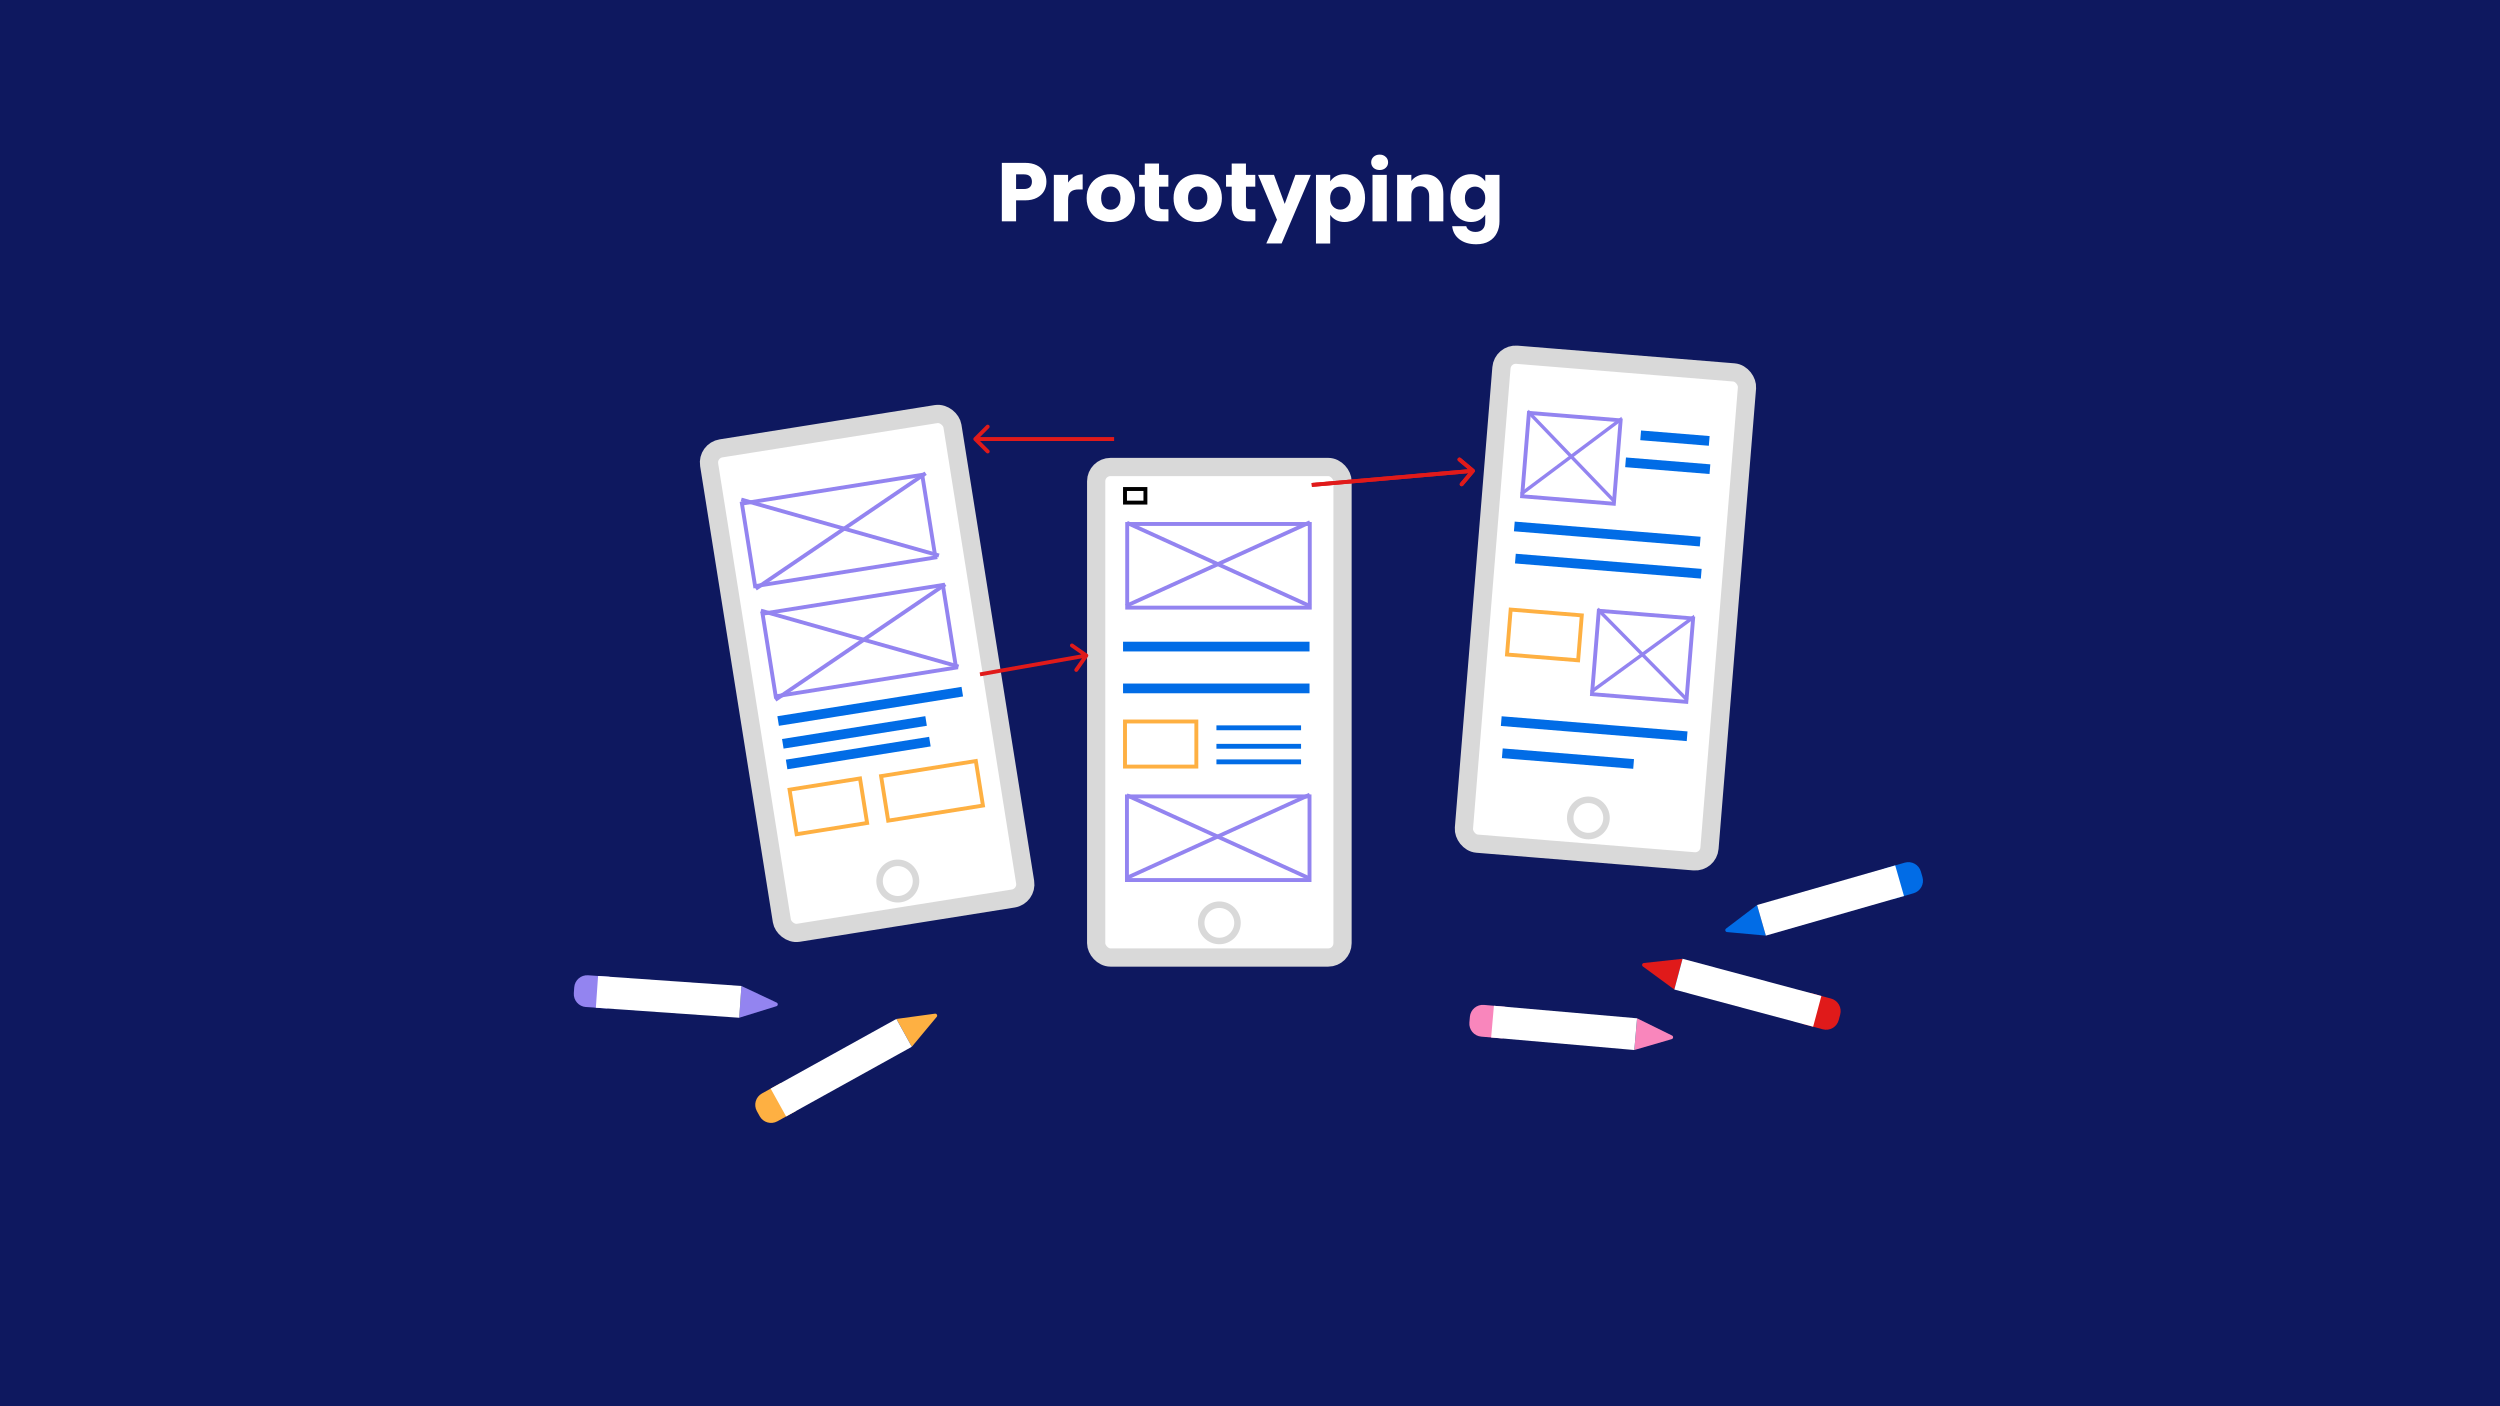 <svg width="1920" height="1080" viewBox="0 0 1920 1080" fill="none" xmlns="http://www.w3.org/2000/svg">
<rect width="1920" height="1080" fill="#0E185F"/>
<path d="M803.646 139.536C803.646 142.139 803.048 144.528 801.854 146.704C800.659 148.837 798.824 150.565 796.35 151.888C793.875 153.211 790.803 153.872 787.134 153.872H780.35V170H769.406V125.072H787.134C790.718 125.072 793.747 125.691 796.222 126.928C798.696 128.165 800.552 129.872 801.79 132.048C803.027 134.224 803.646 136.72 803.646 139.536ZM786.302 145.168C788.392 145.168 789.95 144.677 790.974 143.696C791.998 142.715 792.51 141.328 792.51 139.536C792.51 137.744 791.998 136.357 790.974 135.376C789.95 134.395 788.392 133.904 786.302 133.904H780.35V145.168H786.302ZM820.287 140.24C821.567 138.277 823.167 136.741 825.087 135.632C827.007 134.48 829.14 133.904 831.487 133.904V145.488H828.479C825.748 145.488 823.7 146.085 822.335 147.28C820.97 148.432 820.287 150.48 820.287 153.424V170H809.343V134.288H820.287V140.24ZM852.974 170.512C849.475 170.512 846.318 169.765 843.502 168.272C840.729 166.779 838.531 164.645 836.91 161.872C835.331 159.099 834.542 155.856 834.542 152.144C834.542 148.475 835.353 145.253 836.974 142.48C838.595 139.664 840.814 137.509 843.63 136.016C846.446 134.523 849.603 133.776 853.102 133.776C856.601 133.776 859.758 134.523 862.574 136.016C865.39 137.509 867.609 139.664 869.23 142.48C870.851 145.253 871.662 148.475 871.662 152.144C871.662 155.813 870.83 159.056 869.166 161.872C867.545 164.645 865.305 166.779 862.446 168.272C859.63 169.765 856.473 170.512 852.974 170.512ZM852.974 161.04C855.065 161.04 856.835 160.272 858.286 158.736C859.779 157.2 860.526 155.003 860.526 152.144C860.526 149.285 859.801 147.088 858.35 145.552C856.942 144.016 855.193 143.248 853.102 143.248C850.969 143.248 849.198 144.016 847.79 145.552C846.382 147.045 845.678 149.243 845.678 152.144C845.678 155.003 846.361 157.2 847.726 158.736C849.134 160.272 850.883 161.04 852.974 161.04ZM897.372 160.72V170H891.804C887.836 170 884.743 169.04 882.524 167.12C880.305 165.157 879.196 161.979 879.196 157.584V143.376H874.844V134.288H879.196V125.584H890.14V134.288H897.308V143.376H890.14V157.712C890.14 158.779 890.396 159.547 890.908 160.016C891.42 160.485 892.273 160.72 893.468 160.72H897.372ZM919.724 170.512C916.225 170.512 913.068 169.765 910.252 168.272C907.479 166.779 905.281 164.645 903.66 161.872C902.081 159.099 901.292 155.856 901.292 152.144C901.292 148.475 902.103 145.253 903.724 142.48C905.345 139.664 907.564 137.509 910.38 136.016C913.196 134.523 916.353 133.776 919.852 133.776C923.351 133.776 926.508 134.523 929.324 136.016C932.14 137.509 934.359 139.664 935.98 142.48C937.601 145.253 938.412 148.475 938.412 152.144C938.412 155.813 937.58 159.056 935.916 161.872C934.295 164.645 932.055 166.779 929.196 168.272C926.38 169.765 923.223 170.512 919.724 170.512ZM919.724 161.04C921.815 161.04 923.585 160.272 925.036 158.736C926.529 157.2 927.276 155.003 927.276 152.144C927.276 149.285 926.551 147.088 925.1 145.552C923.692 144.016 921.943 143.248 919.852 143.248C917.719 143.248 915.948 144.016 914.54 145.552C913.132 147.045 912.428 149.243 912.428 152.144C912.428 155.003 913.111 157.2 914.476 158.736C915.884 160.272 917.633 161.04 919.724 161.04ZM964.122 160.72V170H958.554C954.586 170 951.493 169.04 949.274 167.12C947.055 165.157 945.946 161.979 945.946 157.584V143.376H941.594V134.288H945.946V125.584H956.89V134.288H964.058V143.376H956.89V157.712C956.89 158.779 957.146 159.547 957.658 160.016C958.17 160.485 959.023 160.72 960.218 160.72H964.122ZM1006.7 134.288L984.298 186.96H972.522L980.714 168.784L966.186 134.288H978.41L986.666 156.624L994.858 134.288H1006.7ZM1021.6 139.344C1022.67 137.68 1024.14 136.336 1026.02 135.312C1027.89 134.288 1030.09 133.776 1032.61 133.776C1035.55 133.776 1038.22 134.523 1040.61 136.016C1043 137.509 1044.87 139.643 1046.24 142.416C1047.65 145.189 1048.35 148.411 1048.35 152.08C1048.35 155.749 1047.65 158.992 1046.24 161.808C1044.87 164.581 1043 166.736 1040.61 168.272C1038.22 169.765 1035.55 170.512 1032.61 170.512C1030.13 170.512 1027.94 170 1026.02 168.976C1024.14 167.952 1022.67 166.629 1021.6 165.008V187.024H1010.66V134.288H1021.6V139.344ZM1037.22 152.08C1037.22 149.349 1036.45 147.216 1034.91 145.68C1033.42 144.101 1031.56 143.312 1029.34 143.312C1027.17 143.312 1025.31 144.101 1023.78 145.68C1022.28 147.259 1021.54 149.413 1021.54 152.144C1021.54 154.875 1022.28 157.029 1023.78 158.608C1025.31 160.187 1027.17 160.976 1029.34 160.976C1031.52 160.976 1033.38 160.187 1034.91 158.608C1036.45 156.987 1037.22 154.811 1037.22 152.08ZM1059.6 130.576C1057.68 130.576 1056.1 130.021 1054.86 128.912C1053.67 127.76 1053.07 126.352 1053.07 124.688C1053.07 122.981 1053.67 121.573 1054.86 120.464C1056.1 119.312 1057.68 118.736 1059.6 118.736C1061.47 118.736 1063.01 119.312 1064.21 120.464C1065.44 121.573 1066.06 122.981 1066.06 124.688C1066.06 126.352 1065.44 127.76 1064.21 128.912C1063.01 130.021 1061.47 130.576 1059.6 130.576ZM1065.04 134.288V170H1054.09V134.288H1065.04ZM1094.73 133.904C1098.91 133.904 1102.24 135.269 1104.71 138C1107.23 140.688 1108.49 144.4 1108.49 149.136V170H1097.61V150.608C1097.61 148.219 1096.99 146.363 1095.75 145.04C1094.51 143.717 1092.85 143.056 1090.76 143.056C1088.67 143.056 1087.01 143.717 1085.77 145.04C1084.53 146.363 1083.91 148.219 1083.91 150.608V170H1072.97V134.288H1083.91V139.024C1085.02 137.445 1086.51 136.208 1088.39 135.312C1090.27 134.373 1092.38 133.904 1094.73 133.904ZM1129.66 133.776C1132.18 133.776 1134.38 134.288 1136.25 135.312C1138.17 136.336 1139.65 137.68 1140.67 139.344V134.288H1151.61V169.936C1151.61 173.221 1150.95 176.187 1149.63 178.832C1148.35 181.52 1146.37 183.653 1143.68 185.232C1141.03 186.811 1137.73 187.6 1133.76 187.6C1128.47 187.6 1124.18 186.341 1120.89 183.824C1117.61 181.349 1115.73 177.979 1115.26 173.712H1126.08C1126.42 175.077 1127.23 176.144 1128.51 176.912C1129.79 177.723 1131.37 178.128 1133.25 178.128C1135.51 178.128 1137.3 177.467 1138.62 176.144C1139.99 174.864 1140.67 172.795 1140.67 169.936V164.88C1139.6 166.544 1138.13 167.909 1136.25 168.976C1134.38 170 1132.18 170.512 1129.66 170.512C1126.72 170.512 1124.05 169.765 1121.66 168.272C1119.27 166.736 1117.37 164.581 1115.97 161.808C1114.6 158.992 1113.92 155.749 1113.92 152.08C1113.92 148.411 1114.6 145.189 1115.97 142.416C1117.37 139.643 1119.27 137.509 1121.66 136.016C1124.05 134.523 1126.72 133.776 1129.66 133.776ZM1140.67 152.144C1140.67 149.413 1139.9 147.259 1138.37 145.68C1136.87 144.101 1135.04 143.312 1132.86 143.312C1130.69 143.312 1128.83 144.101 1127.29 145.68C1125.8 147.216 1125.05 149.349 1125.05 152.08C1125.05 154.811 1125.8 156.987 1127.29 158.608C1128.83 160.187 1130.69 160.976 1132.86 160.976C1135.04 160.976 1136.87 160.187 1138.37 158.608C1139.9 157.029 1140.67 154.875 1140.67 152.144Z" fill="white"/>
<rect x="542.89" y="346.077" width="189.202" height="376.732" rx="11" transform="rotate(-9.058 542.89 346.077)" fill="white" stroke="#D9D9D9" stroke-width="14"/>
<rect x="603.535" y="583.417" width="111.427" height="7.471" transform="rotate(-9.058 603.535 583.417)" fill="#016CE6"/>
<rect x="600.609" y="567.557" width="111.427" height="7.471" transform="rotate(-9.058 600.609 567.557)" fill="#016CE6"/>
<rect x="597.021" y="550.053" width="143.219" height="7.471" transform="rotate(-9.058 597.021 550.053)" fill="#016CE6"/>
<rect x="569.792" y="386.735" width="140.219" height="64.249" transform="rotate(-9.058 569.792 386.735)" stroke="#9384F0" stroke-width="3"/>
<rect x="585.64" y="471.332" width="140.219" height="64.249" transform="rotate(-9.058 585.64 471.332)" stroke="#9384F0" stroke-width="3"/>
<rect x="606.375" y="606.467" width="54.792" height="34.635" transform="rotate(-9.058 606.375 606.467)" stroke="#FEB042" stroke-width="3"/>
<rect x="676.674" y="596.061" width="73.69" height="34.635" transform="rotate(-9.058 676.674 596.061)" stroke="#FEB042" stroke-width="3"/>
<line x1="569.249" y1="383.668" x2="721.14" y2="426.632" stroke="#9384F0" stroke-width="3"/>
<line x1="710.904" y1="363.464" x2="580.358" y2="452.203" stroke="#9384F0" stroke-width="3"/>
<line x1="584.314" y1="468.971" x2="736.205" y2="511.934" stroke="#9384F0" stroke-width="3"/>
<line x1="725.968" y1="448.767" x2="595.422" y2="537.506" stroke="#9384F0" stroke-width="3"/>
<circle cx="689.508" cy="676.638" r="13.99" transform="rotate(2.942 689.508 676.638)" stroke="#D9D9D9" stroke-width="5"/>
<rect x="841.857" y="358.646" width="189.202" height="376.731" rx="11" fill="white" stroke="#D9D9D9" stroke-width="14"/>
<rect x="865.688" y="402.412" width="140.219" height="64.249" stroke="#9384F0" stroke-width="3"/>
<line x1="865.505" y1="401.51" x2="1006.41" y2="465.648" stroke="#9384F0" stroke-width="3"/>
<line x1="864.865" y1="465.329" x2="1006.06" y2="401.081" stroke="#9384F0" stroke-width="3"/>
<rect x="865.492" y="611.631" width="140.219" height="64.249" stroke="#9384F0" stroke-width="3"/>
<line x1="865.309" y1="610.73" x2="1006.22" y2="674.868" stroke="#9384F0" stroke-width="3"/>
<line x1="864.669" y1="674.549" x2="1005.86" y2="610.301" stroke="#9384F0" stroke-width="3"/>
<rect x="862.499" y="492.841" width="143.219" height="7.471" fill="#016CE6"/>
<rect x="862.499" y="524.965" width="143.219" height="7.471" fill="#016CE6"/>
<rect x="934.217" y="557.089" width="64.995" height="3.735" fill="#016CE6"/>
<rect x="934.217" y="583.236" width="64.995" height="3.735" fill="#016CE6"/>
<rect x="934.217" y="571.283" width="64.995" height="3.735" fill="#016CE6"/>
<rect x="863.999" y="554.106" width="54.792" height="34.635" stroke="#FEB042" stroke-width="3"/>
<rect x="863.999" y="375.557" width="15.677" height="10.447" stroke="black" stroke-width="3"/>
<circle cx="936.459" cy="708.743" r="13.935" stroke="#D9D9D9" stroke-width="5"/>
<rect x="1154" y="271.545" width="189.202" height="376.731" rx="11" transform="rotate(4.658 1154 271.545)" fill="white" stroke="#D9D9D9" stroke-width="14"/>
<rect x="1174.2" y="317.102" width="70.686" height="64.249" transform="rotate(4.658 1174.2 317.102)" stroke="#9384F0" stroke-width="3"/>
<line y1="-1.5" x2="96.796" y2="-1.5" transform="matrix(0.693 0.721 -0.306 0.952 1173.03 317.472)" stroke="#9384F0" stroke-width="3"/>
<line y1="-1.5" x2="96.98" y2="-1.5" transform="matrix(0.8 -0.599 0.148 0.989 1168.15 381.105)" stroke="#9384F0" stroke-width="3"/>
<rect x="1227.88" y="469.08" width="72.676" height="64.249" transform="rotate(4.658 1227.88 469.08)" stroke="#9384F0" stroke-width="3"/>
<line y1="-1.5" x2="98.271" y2="-1.5" transform="matrix(0.702 0.712 -0.312 0.95 1226.71 469.449)" stroke="#9384F0" stroke-width="3"/>
<line y1="-1.5" x2="98.458" y2="-1.5" transform="matrix(0.808 -0.589 0.154 0.988 1221.84 533.084)" stroke="#9384F0" stroke-width="3"/>
<rect x="1163.3" y="400.591" width="143.219" height="7.471" transform="rotate(4.658 1163.3 400.591)" fill="#016CE6"/>
<rect x="1164.11" y="425.276" width="143.219" height="7.471" transform="rotate(4.658 1164.11 425.276)" fill="#016CE6"/>
<rect x="1153.27" y="550.095" width="143.219" height="7.471" transform="rotate(4.658 1153.27 550.095)" fill="#016CE6"/>
<rect x="1154.08" y="574.779" width="101.172" height="7.471" transform="rotate(4.658 1154.08 574.779)" fill="#016CE6"/>
<rect x="1260.33" y="330.612" width="52.836" height="7.471" transform="rotate(4.658 1260.33 330.612)" fill="#016CE6"/>
<rect x="1248.74" y="351.335" width="64.995" height="7.471" transform="rotate(4.658 1248.74 351.335)" fill="#016CE6"/>
<rect x="1160.2" y="468.159" width="54.792" height="34.635" transform="rotate(4.658 1160.2 468.159)" stroke="#FEB042" stroke-width="3"/>
<circle cx="1219.86" cy="628.17" r="13.935" transform="rotate(4.658 1219.86 628.17)" stroke="#D9D9D9" stroke-width="5"/>
<path d="M747.957 336.128C747.371 336.714 747.371 337.663 747.957 338.249L757.503 347.795C758.089 348.381 759.038 348.381 759.624 347.795C760.21 347.209 760.21 346.26 759.624 345.674L751.139 337.188L759.624 328.703C760.21 328.117 760.21 327.168 759.624 326.582C759.038 325.996 758.089 325.996 757.503 326.582L747.957 336.128ZM855.638 335.688L749.018 335.688L749.018 338.688L855.638 338.688L855.638 335.688Z" fill="#E01A1A"/>
<path d="M835.536 504.303C836.011 503.624 835.845 502.689 835.167 502.214L824.103 494.478C823.424 494.003 822.489 494.169 822.014 494.848C821.539 495.527 821.705 496.462 822.384 496.937L832.218 503.813L825.342 513.648C824.867 514.326 825.033 515.262 825.711 515.736C826.39 516.211 827.326 516.046 827.8 515.367L835.536 504.303ZM752.893 519.377L834.568 504.92L834.046 501.966L752.37 516.423L752.893 519.377Z" fill="#E01A1A"/>
<path d="M1132.37 362.549C1132.91 361.914 1132.82 360.968 1132.19 360.436L1121.85 351.759C1121.21 351.227 1120.27 351.31 1119.73 351.944C1119.2 352.579 1119.28 353.525 1119.92 354.058L1129.11 361.77L1121.4 370.963C1120.87 371.598 1120.95 372.544 1121.58 373.077C1122.22 373.609 1123.16 373.526 1123.7 372.892L1132.37 362.549ZM1007.57 373.922L1131.36 363.079L1131.09 360.091L1007.31 370.933L1007.57 373.922Z" fill="#E01A1A"/>
<path d="M1132.37 362.549C1132.91 361.914 1132.82 360.968 1132.19 360.436L1121.85 351.759C1121.21 351.227 1120.27 351.31 1119.73 351.944C1119.2 352.579 1119.28 353.525 1119.92 354.058L1129.11 361.77L1121.4 370.963C1120.87 371.598 1120.95 372.544 1121.58 373.077C1122.22 373.609 1123.16 373.526 1123.7 372.892L1132.37 362.549ZM1007.57 373.922L1131.36 363.079L1131.09 360.091L1007.31 370.933L1007.57 373.922Z" fill="#E01A1A"/>
<path d="M1326.38 715.831C1325.02 715.706 1324.52 713.97 1325.61 713.142L1349.43 695.046L1356.17 718.553L1326.38 715.831Z" fill="#016CE6"/>
<path d="M1447.03 667.062L1462.87 662.517C1468.18 660.995 1473.72 664.065 1475.24 669.373L1476.47 673.655C1477.99 678.964 1474.92 684.502 1469.61 686.024L1453.77 690.568L1447.03 667.062Z" fill="#016CE6"/>
<rect x="1349.43" y="695.047" width="110.361" height="24.454" transform="rotate(-16 1349.43 695.047)" fill="white"/>
<path d="M1261.76 742.288C1260.65 741.479 1261.12 739.735 1262.48 739.586L1292.22 736.344L1285.89 759.965L1261.76 742.288Z" fill="#E01A1A"/>
<path d="M1390.29 762.621L1406.21 766.888C1411.55 768.318 1414.71 773.801 1413.28 779.136L1412.13 783.438C1410.7 788.773 1405.22 791.939 1399.88 790.509L1383.96 786.242L1390.29 762.621Z" fill="#E01A1A"/>
<rect x="1292.21" y="736.342" width="110.361" height="24.454" transform="rotate(15 1292.21 736.342)" fill="white"/>
<path d="M718.04 778.5C719.396 778.315 720.272 779.894 719.396 780.946L700.255 803.937L688.399 782.549L718.04 778.5Z" fill="#FEB042"/>
<path d="M611.458 853.158L597.038 861.151C592.208 863.829 586.122 862.083 583.444 857.253L581.285 853.357C578.607 848.527 580.352 842.441 585.183 839.763L599.602 831.77L611.458 853.158Z" fill="#FEB042"/>
<rect x="700.26" y="803.936" width="110.361" height="24.454" transform="rotate(151 700.26 803.936)" fill="white"/>
<path d="M596.472 769.986C597.71 770.569 597.584 772.37 596.277 772.776L567.702 781.633L569.408 757.238L596.472 769.986Z" fill="#9384F0"/>
<path d="M466.423 774.551L449.976 773.401C444.467 773.015 440.313 768.237 440.698 762.728L441.009 758.284C441.394 752.775 446.173 748.621 451.682 749.006L468.129 750.156L466.423 774.551Z" fill="#9384F0"/>
<rect x="567.707" y="781.634" width="110.361" height="24.454" transform="rotate(-176 567.707 781.634)" fill="white"/>
<path d="M1284.1 795.273C1285.33 795.877 1285.17 797.676 1283.86 798.059L1255.14 806.416L1257.27 782.054L1284.1 795.273Z" fill="#F986BC"/>
<path d="M1154 797.566L1137.57 796.129C1132.07 795.648 1128 790.798 1128.48 785.296L1128.87 780.859C1129.35 775.357 1134.2 771.287 1139.7 771.768L1156.13 773.205L1154 797.566Z" fill="#F986BC"/>
<rect x="1255.14" y="806.416" width="110.361" height="24.454" transform="rotate(-175 1255.14 806.416)" fill="white"/>
</svg>
